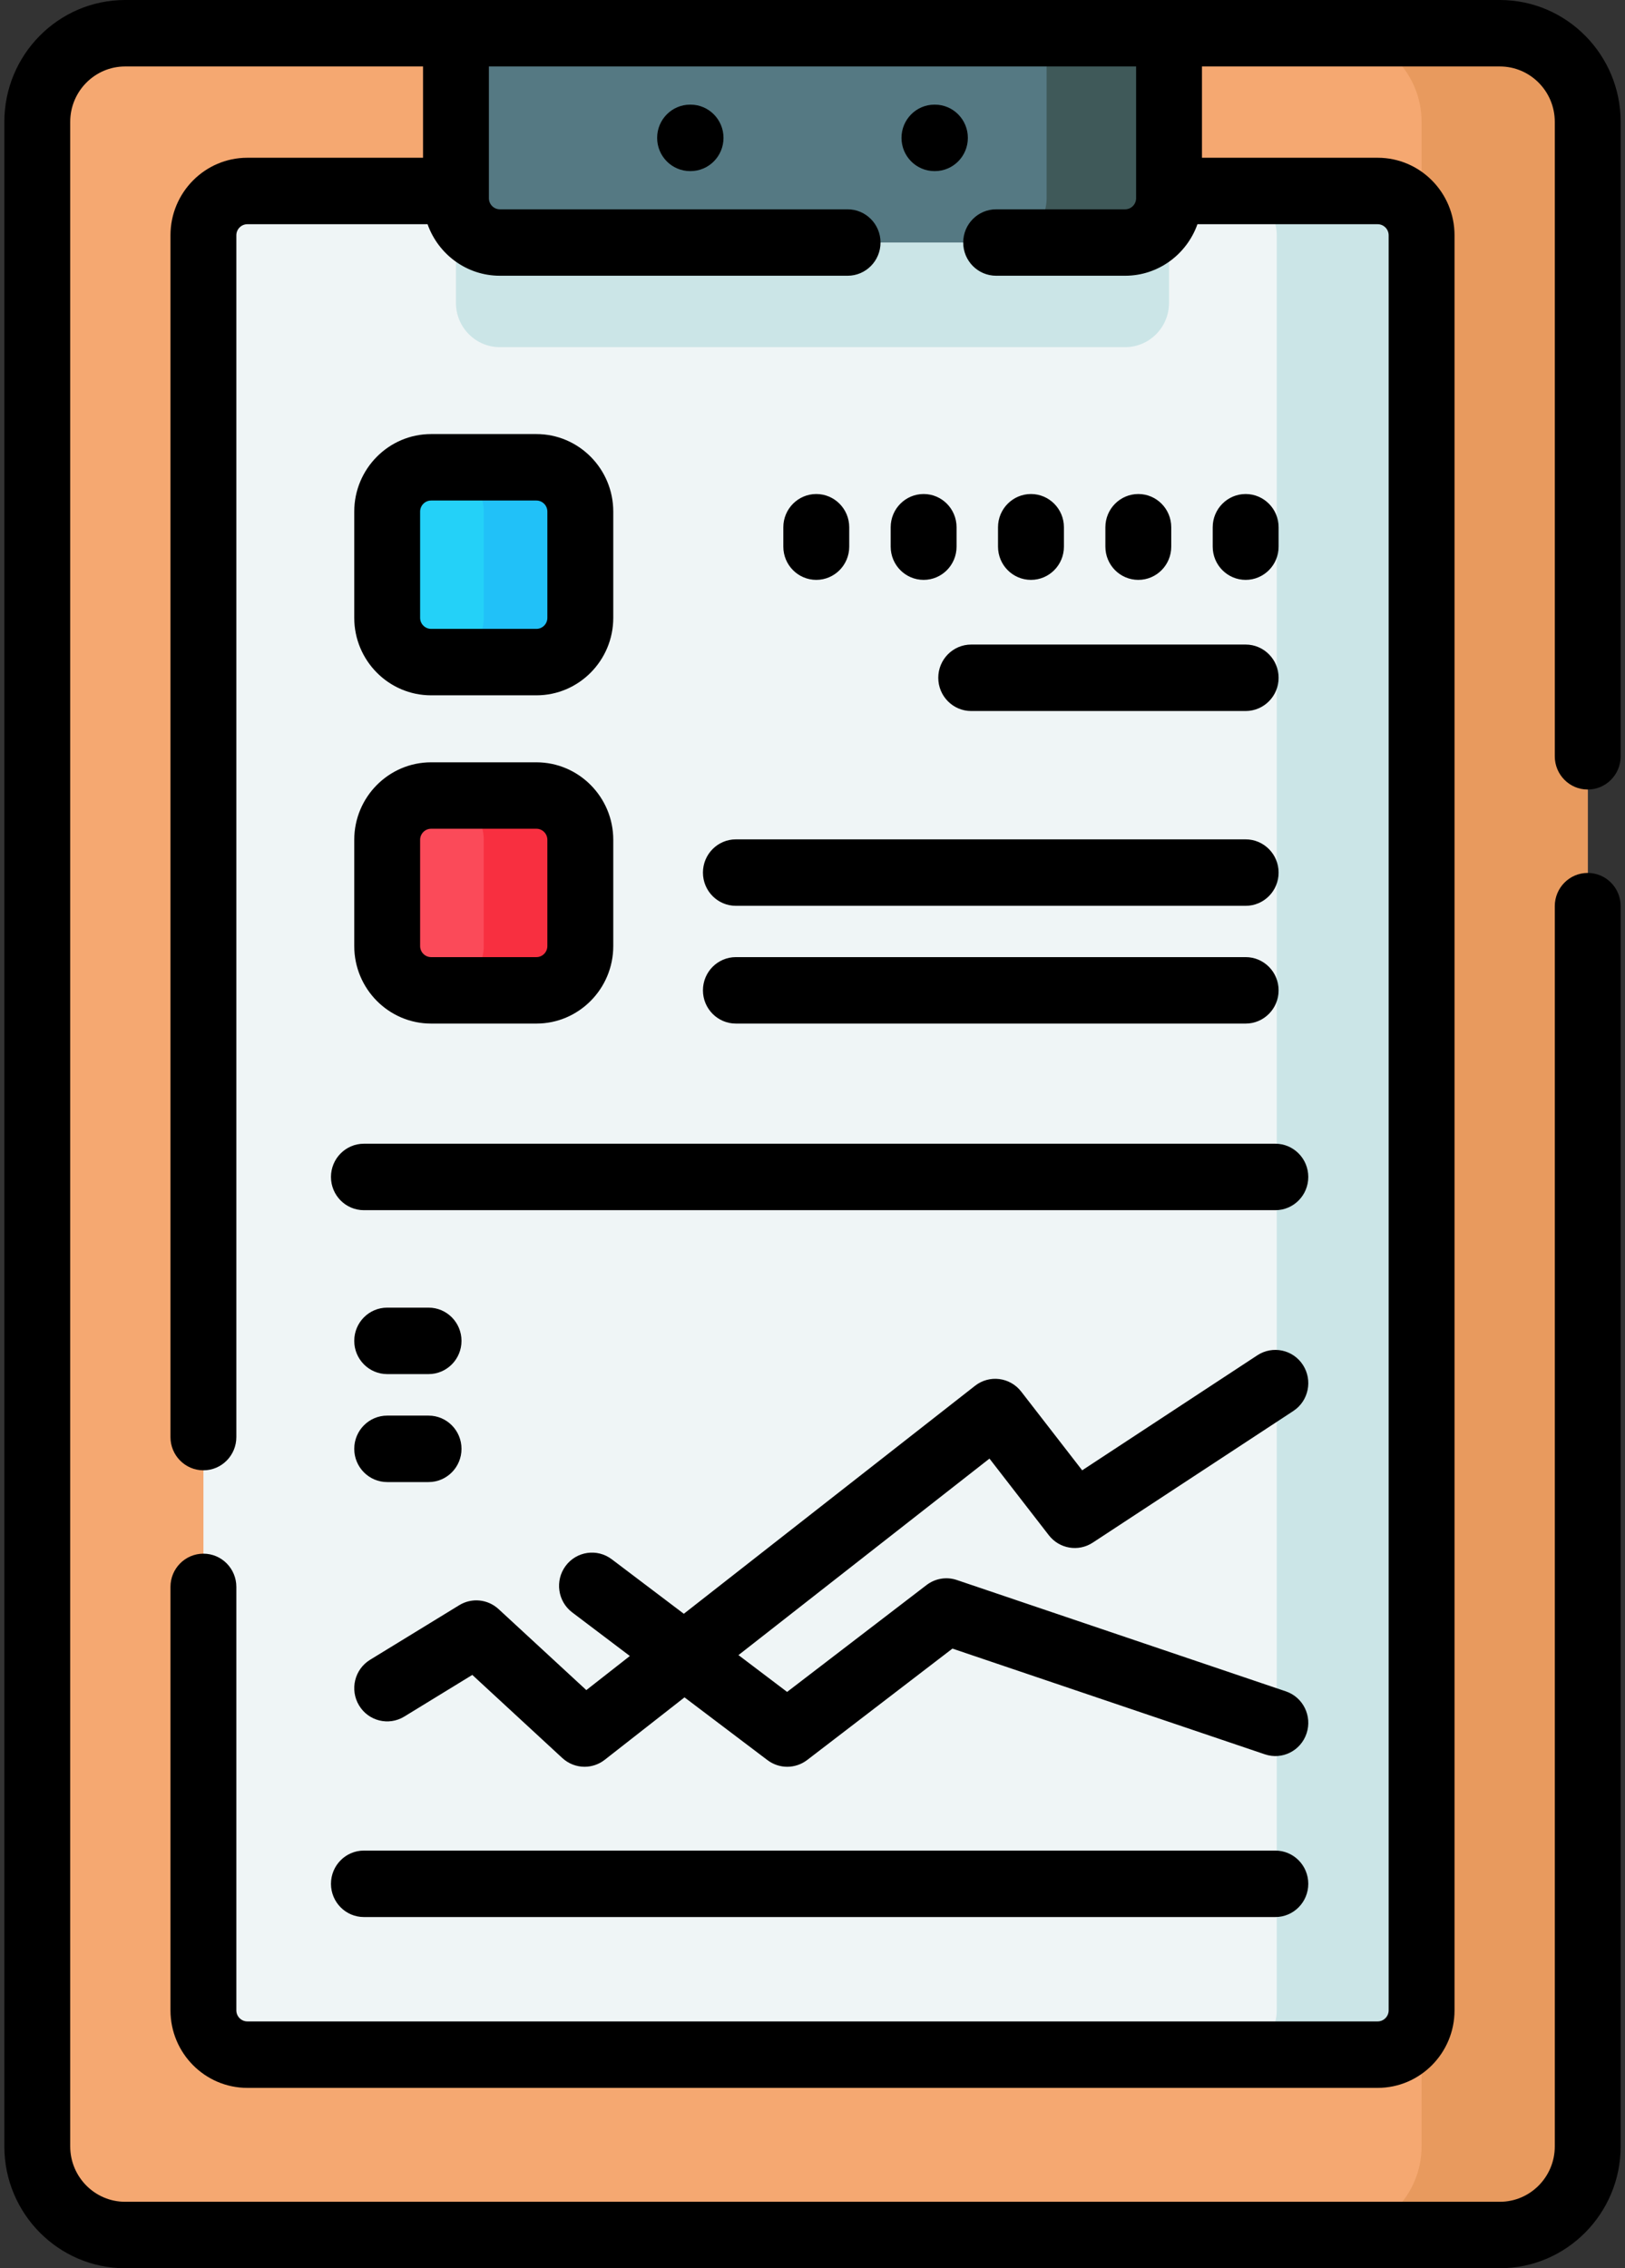 <?xml version="1.0" encoding="UTF-8"?>
<svg width="43px" height="60px" viewBox="0 0 43 60" version="1.1" xmlns="http://www.w3.org/2000/svg" xmlns:xlink="http://www.w3.org/1999/xlink">
    <rect x="0" y="0" width="43" height="60" fill="#333333" stroke="none"/>
    <title>Daily Call Report</title>
    <g id="Page-1" stroke="none" stroke-width="1" fill="none" fill-rule="evenodd">
        <g id="Healthcare-Copy" transform="translate(-956, -662)" fill-rule="nonzero">
            <g id="Daily-Call-Report" transform="translate(956, 662)">
                <path d="M39.689,59.121 L3.311,59.121 C2.027,59.121 0.987,58.072 0.987,56.777 L0.987,3.223 C0.987,1.928 2.027,0.879 3.311,0.879 L39.689,0.879 C40.973,0.879 42.013,1.928 42.013,3.223 L42.013,56.777 C42.013,58.072 40.973,59.121 39.689,59.121 Z" id="Path" fill="#F5A871"></path>
                <path d="M42.013,3.223 L42.013,56.777 C42.013,58.072 40.972,59.121 39.689,59.121 L35.293,59.121 C36.577,59.121 37.617,58.072 37.617,56.777 L37.617,3.223 C37.617,1.928 36.577,0.879 35.293,0.879 L39.689,0.879 C40.972,0.879 42.013,1.928 42.013,3.223 Z" id="Path" fill="#E89A5E"></path>
                <g id="Group" transform="translate(5.346, 5.039)">
                    <path d="M32.271,1.185 L32.271,48.138 C32.271,48.786 31.751,49.31 31.109,49.31 L1.199,49.31 C0.557,49.31 0.037,48.786 0.037,48.138 L0.037,1.185 C0.037,0.538 0.557,0.013 1.199,0.013 L31.109,0.013 C31.751,0.013 32.271,0.538 32.271,1.185 Z" id="Path" fill="#EFF5F6"></path>
                    <g transform="translate(6.624, 0)" fill="#CBE5E7" id="Path">
                        <path d="M18.964,0.013 L18.964,2.972 C18.964,3.62 18.444,4.144 17.802,4.144 L1.257,4.144 C0.616,4.144 0.095,3.62 0.095,2.972 L0.095,0.013 L18.964,0.013 Z"></path>
                        <path d="M25.647,1.185 L25.647,48.138 C25.647,48.786 25.127,49.31 24.484,49.31 L20.653,49.31 C21.294,49.31 21.815,48.786 21.815,48.138 L21.815,1.185 C21.815,0.538 21.294,0.013 20.653,0.013 L24.484,0.013 C25.127,0.013 25.647,0.538 25.647,1.185 L25.647,1.185 Z"></path>
                    </g>
                </g>
                <path d="M29.772,6.415 L13.228,6.415 C12.586,6.415 12.065,5.891 12.065,5.244 L12.065,0.879 L30.935,0.879 L30.935,5.244 C30.935,5.891 30.414,6.415 29.772,6.415 Z" id="Path" fill="#557983"></path>
                <path d="M30.934,0.879 L30.934,5.243 C30.934,5.891 30.414,6.415 29.772,6.415 L26.533,6.415 C27.175,6.415 27.695,5.891 27.695,5.243 L27.695,0.879 L30.934,0.879 Z" id="Path" fill="#3F5959"></path>
                <g id="Group" transform="translate(10.227, 12.305)">
                    <path d="M3.967,5.21 L1.181,5.21 C0.539,5.21 0.018,4.685 0.018,4.038 L0.018,1.228 C0.018,0.581 0.539,0.057 1.181,0.057 L3.967,0.057 C4.609,0.057 5.129,0.581 5.129,1.228 L5.129,4.038 C5.129,4.685 4.609,5.21 3.967,5.21 Z" id="Path" fill="#24D1F8"></path>
                    <path d="M5.129,1.228 L5.129,4.038 C5.129,4.685 4.609,5.21 3.966,5.21 L1.412,5.21 C2.054,5.21 2.574,4.685 2.574,4.038 L2.574,1.228 C2.574,0.581 2.054,0.056 1.412,0.056 L3.966,0.056 C4.609,0.056 5.129,0.581 5.129,1.228 Z" id="Path" fill="#21C1F8"></path>
                </g>
                <g id="Group" transform="translate(10.227, 20.977)">
                    <path d="M3.967,5.22 L1.181,5.22 C0.539,5.22 0.018,4.695 0.018,4.048 L0.018,1.239 C0.018,0.592 0.539,0.067 1.181,0.067 L3.967,0.067 C4.609,0.067 5.129,0.592 5.129,1.239 L5.129,4.048 C5.129,4.695 4.609,5.22 3.967,5.22 L3.967,5.22 Z" id="Path" fill="#FB4A59"></path>
                    <path d="M5.129,1.239 L5.129,4.048 C5.129,4.696 4.609,5.22 3.966,5.22 L1.412,5.22 C2.054,5.22 2.574,4.696 2.574,4.048 L2.574,1.239 C2.574,0.592 2.054,0.067 1.412,0.067 L3.966,0.067 C4.609,0.067 5.129,0.592 5.129,1.239 Z" id="Path" fill="#F82F40"></path>
                </g>
                <g id="Group" fill="#000000">
                    <path d="M42.013,20.885 C42.495,20.885 42.885,20.491 42.885,20.006 L42.885,3.223 C42.885,1.446 41.451,0 39.689,0 L3.311,0 C1.549,0 0.115,1.446 0.115,3.223 L0.115,56.777 C0.115,58.554 1.549,60 3.311,60 L39.689,60 C41.451,60 42.885,58.554 42.885,56.777 L42.885,23.97 C42.885,23.484 42.495,23.091 42.013,23.091 C41.532,23.091 41.142,23.484 41.142,23.97 L41.142,56.777 C41.142,57.585 40.49,58.242 39.689,58.242 L3.311,58.242 C2.51,58.242 1.858,57.585 1.858,56.777 L1.858,3.223 C1.858,2.415 2.51,1.758 3.311,1.758 L11.194,1.758 L11.194,4.173 L6.545,4.173 C5.423,4.173 4.511,5.093 4.511,6.224 L4.511,38.014 C4.511,38.499 4.901,38.893 5.383,38.893 C5.864,38.893 6.254,38.499 6.254,38.014 L6.254,6.224 C6.254,6.063 6.385,5.931 6.545,5.931 L11.314,5.931 C11.595,6.724 12.346,7.294 13.228,7.294 L22.429,7.294 C22.91,7.294 23.3,6.901 23.3,6.415 C23.3,5.93 22.91,5.537 22.429,5.537 L13.228,5.537 C13.067,5.537 12.937,5.405 12.937,5.244 L12.937,1.758 L30.063,1.758 L30.063,5.244 C30.063,5.405 29.933,5.537 29.772,5.537 L26.36,5.537 C25.878,5.537 25.488,5.93 25.488,6.415 C25.488,6.901 25.878,7.294 26.36,7.294 L29.772,7.294 C30.654,7.294 31.405,6.724 31.686,5.931 L36.455,5.931 C36.615,5.931 36.746,6.063 36.746,6.224 L36.746,53.178 C36.746,53.339 36.615,53.471 36.455,53.471 L6.545,53.471 C6.385,53.471 6.254,53.339 6.254,53.178 L6.254,41.977 C6.254,41.492 5.864,41.098 5.383,41.098 C4.901,41.098 4.511,41.492 4.511,41.977 L4.511,53.178 C4.511,54.309 5.423,55.229 6.545,55.229 L36.455,55.229 C37.577,55.229 38.489,54.309 38.489,53.178 L38.489,6.224 C38.489,5.093 37.577,4.173 36.455,4.173 L31.806,4.173 L31.806,1.758 L39.689,1.758 C40.49,1.758 41.142,2.415 41.142,3.223 L41.142,20.006 C41.142,20.491 41.532,20.885 42.013,20.885 Z" id="Path"></path>
                    <path d="M18.261,2.768 C17.78,2.768 17.389,3.162 17.389,3.647 C17.389,4.133 17.78,4.526 18.261,4.526 L18.273,4.526 C18.754,4.526 19.145,4.133 19.145,3.647 C19.145,3.162 18.754,2.768 18.273,2.768 L18.261,2.768 Z" id="Path"></path>
                    <path d="M24.739,4.526 C25.22,4.526 25.611,4.133 25.611,3.647 C25.611,3.162 25.22,2.768 24.739,2.768 L24.727,2.768 C24.246,2.768 23.855,3.162 23.855,3.647 C23.855,4.133 24.246,4.526 24.727,4.526 L24.739,4.526 Z" id="Path"></path>
                    <path d="M10.698,45.407 L12.498,44.305 L14.88,46.504 C15.046,46.657 15.257,46.735 15.468,46.735 C15.656,46.735 15.845,46.674 16.003,46.55 L18.113,44.899 L20.308,46.559 C20.463,46.676 20.647,46.735 20.831,46.735 C21.017,46.735 21.203,46.675 21.359,46.556 L25.203,43.609 L33.471,46.406 C33.927,46.561 34.421,46.313 34.574,45.852 C34.727,45.392 34.481,44.894 34.025,44.74 L25.32,41.795 C25.047,41.702 24.746,41.752 24.516,41.929 L20.828,44.755 L19.541,43.781 L26.183,38.583 L27.754,40.611 C28.033,40.97 28.537,41.055 28.916,40.806 L34.223,37.324 C34.627,37.059 34.741,36.514 34.478,36.107 C34.216,35.7 33.676,35.586 33.272,35.85 L28.636,38.893 L27.022,36.81 C26.726,36.429 26.18,36.36 25.801,36.657 L18.095,42.688 L16.188,41.246 C15.803,40.955 15.257,41.033 14.968,41.421 C14.679,41.81 14.757,42.361 15.142,42.652 L16.667,43.805 L15.515,44.707 L13.193,42.564 C12.907,42.3 12.483,42.258 12.152,42.461 L9.793,43.905 C9.382,44.157 9.251,44.697 9.501,45.112 C9.75,45.527 10.286,45.659 10.698,45.407 L10.698,45.407 Z" id="Path"></path>
                    <path d="M9.629,50.71 L33.748,50.71 C34.229,50.71 34.619,50.316 34.619,49.831 C34.619,49.345 34.229,48.952 33.748,48.952 L9.629,48.952 C9.148,48.952 8.758,49.345 8.758,49.831 C8.758,50.316 9.148,50.71 9.629,50.71 Z" id="Path"></path>
                    <path d="M10.246,39.204 L11.341,39.204 C11.822,39.204 12.212,38.81 12.212,38.325 C12.212,37.84 11.822,37.446 11.341,37.446 L10.246,37.446 C9.764,37.446 9.374,37.84 9.374,38.325 C9.374,38.81 9.764,39.204 10.246,39.204 Z" id="Path"></path>
                    <path d="M10.246,36.348 L11.341,36.348 C11.822,36.348 12.212,35.954 12.212,35.469 C12.212,34.983 11.822,34.59 11.341,34.59 L10.246,34.59 C9.764,34.59 9.374,34.983 9.374,35.469 C9.374,35.954 9.764,36.348 10.246,36.348 Z" id="Path"></path>
                    <path d="M8.758,31.133 C8.758,31.619 9.148,32.012 9.629,32.012 L33.748,32.012 C34.229,32.012 34.619,31.619 34.619,31.133 C34.619,30.648 34.229,30.254 33.748,30.254 L9.629,30.254 C9.148,30.254 8.758,30.648 8.758,31.133 Z" id="Path"></path>
                    <path d="M22.472,14.46 L22.472,13.947 C22.472,13.462 22.081,13.068 21.6,13.068 C21.119,13.068 20.728,13.462 20.728,13.947 L20.728,14.46 C20.728,14.946 21.119,15.339 21.6,15.339 C22.081,15.339 22.472,14.946 22.472,14.46 L22.472,14.46 Z" id="Path"></path>
                    <path d="M23.569,13.947 L23.569,14.46 C23.569,14.946 23.959,15.339 24.441,15.339 C24.922,15.339 25.312,14.946 25.312,14.46 L25.312,13.947 C25.312,13.461 24.922,13.068 24.441,13.068 C23.959,13.068 23.569,13.461 23.569,13.947 Z" id="Path"></path>
                    <path d="M28.153,14.46 L28.153,13.947 C28.153,13.462 27.762,13.068 27.281,13.068 C26.8,13.068 26.409,13.462 26.409,13.947 L26.409,14.46 C26.409,14.946 26.8,15.339 27.281,15.339 C27.762,15.339 28.153,14.946 28.153,14.46 L28.153,14.46 Z" id="Path"></path>
                    <path d="M30.993,14.46 L30.993,13.947 C30.993,13.462 30.603,13.068 30.122,13.068 C29.64,13.068 29.25,13.462 29.25,13.947 L29.25,14.46 C29.25,14.946 29.64,15.339 30.122,15.339 C30.603,15.339 30.993,14.946 30.993,14.46 L30.993,14.46 Z" id="Path"></path>
                    <path d="M33.834,14.46 L33.834,13.947 C33.834,13.462 33.443,13.068 32.962,13.068 C32.481,13.068 32.09,13.462 32.09,13.947 L32.09,14.46 C32.09,14.946 32.481,15.339 32.962,15.339 C33.443,15.339 33.834,14.946 33.834,14.46 L33.834,14.46 Z" id="Path"></path>
                    <path d="M24.828,17.929 C24.828,18.414 25.218,18.808 25.699,18.808 L32.962,18.808 C33.443,18.808 33.834,18.414 33.834,17.929 C33.834,17.444 33.443,17.05 32.962,17.05 L25.699,17.05 C25.218,17.05 24.828,17.444 24.828,17.929 Z" id="Path"></path>
                    <path d="M18.601,23.082 C18.601,23.568 18.991,23.961 19.473,23.961 L32.962,23.961 C33.443,23.961 33.834,23.568 33.834,23.082 C33.834,22.597 33.443,22.203 32.962,22.203 L19.473,22.203 C18.991,22.203 18.601,22.597 18.601,23.082 Z" id="Path"></path>
                    <path d="M19.473,27.076 L32.962,27.076 C33.443,27.076 33.834,26.682 33.834,26.197 C33.834,25.711 33.443,25.318 32.962,25.318 L19.473,25.318 C18.991,25.318 18.601,25.711 18.601,26.197 C18.601,26.682 18.991,27.076 19.473,27.076 Z" id="Path"></path>
                    <path d="M11.408,18.393 L14.194,18.393 C15.315,18.393 16.228,17.473 16.228,16.343 L16.228,13.533 C16.228,12.402 15.315,11.482 14.194,11.482 L11.408,11.482 C10.286,11.482 9.374,12.402 9.374,13.533 L9.374,16.343 C9.374,17.473 10.286,18.393 11.408,18.393 Z M11.117,13.533 C11.117,13.372 11.248,13.24 11.408,13.24 L14.194,13.24 C14.354,13.24 14.484,13.372 14.484,13.533 L14.484,16.343 C14.484,16.504 14.354,16.635 14.194,16.635 L11.408,16.635 C11.248,16.635 11.117,16.504 11.117,16.343 L11.117,13.533 Z" id="Shape"></path>
                    <path d="M9.374,25.025 C9.374,26.156 10.286,27.076 11.408,27.076 L14.194,27.076 C15.315,27.076 16.228,26.156 16.228,25.025 L16.228,22.215 C16.228,21.085 15.315,20.165 14.194,20.165 L11.408,20.165 C10.286,20.165 9.374,21.085 9.374,22.215 L9.374,25.025 Z M11.117,22.215 C11.117,22.054 11.248,21.922 11.408,21.922 L14.194,21.922 C14.354,21.922 14.484,22.054 14.484,22.215 L14.484,25.025 C14.484,25.186 14.354,25.318 14.194,25.318 L11.408,25.318 C11.248,25.318 11.117,25.186 11.117,25.025 L11.117,22.215 Z" id="Shape"></path>
                </g>
            </g>
        </g>
    </g>
</svg>
